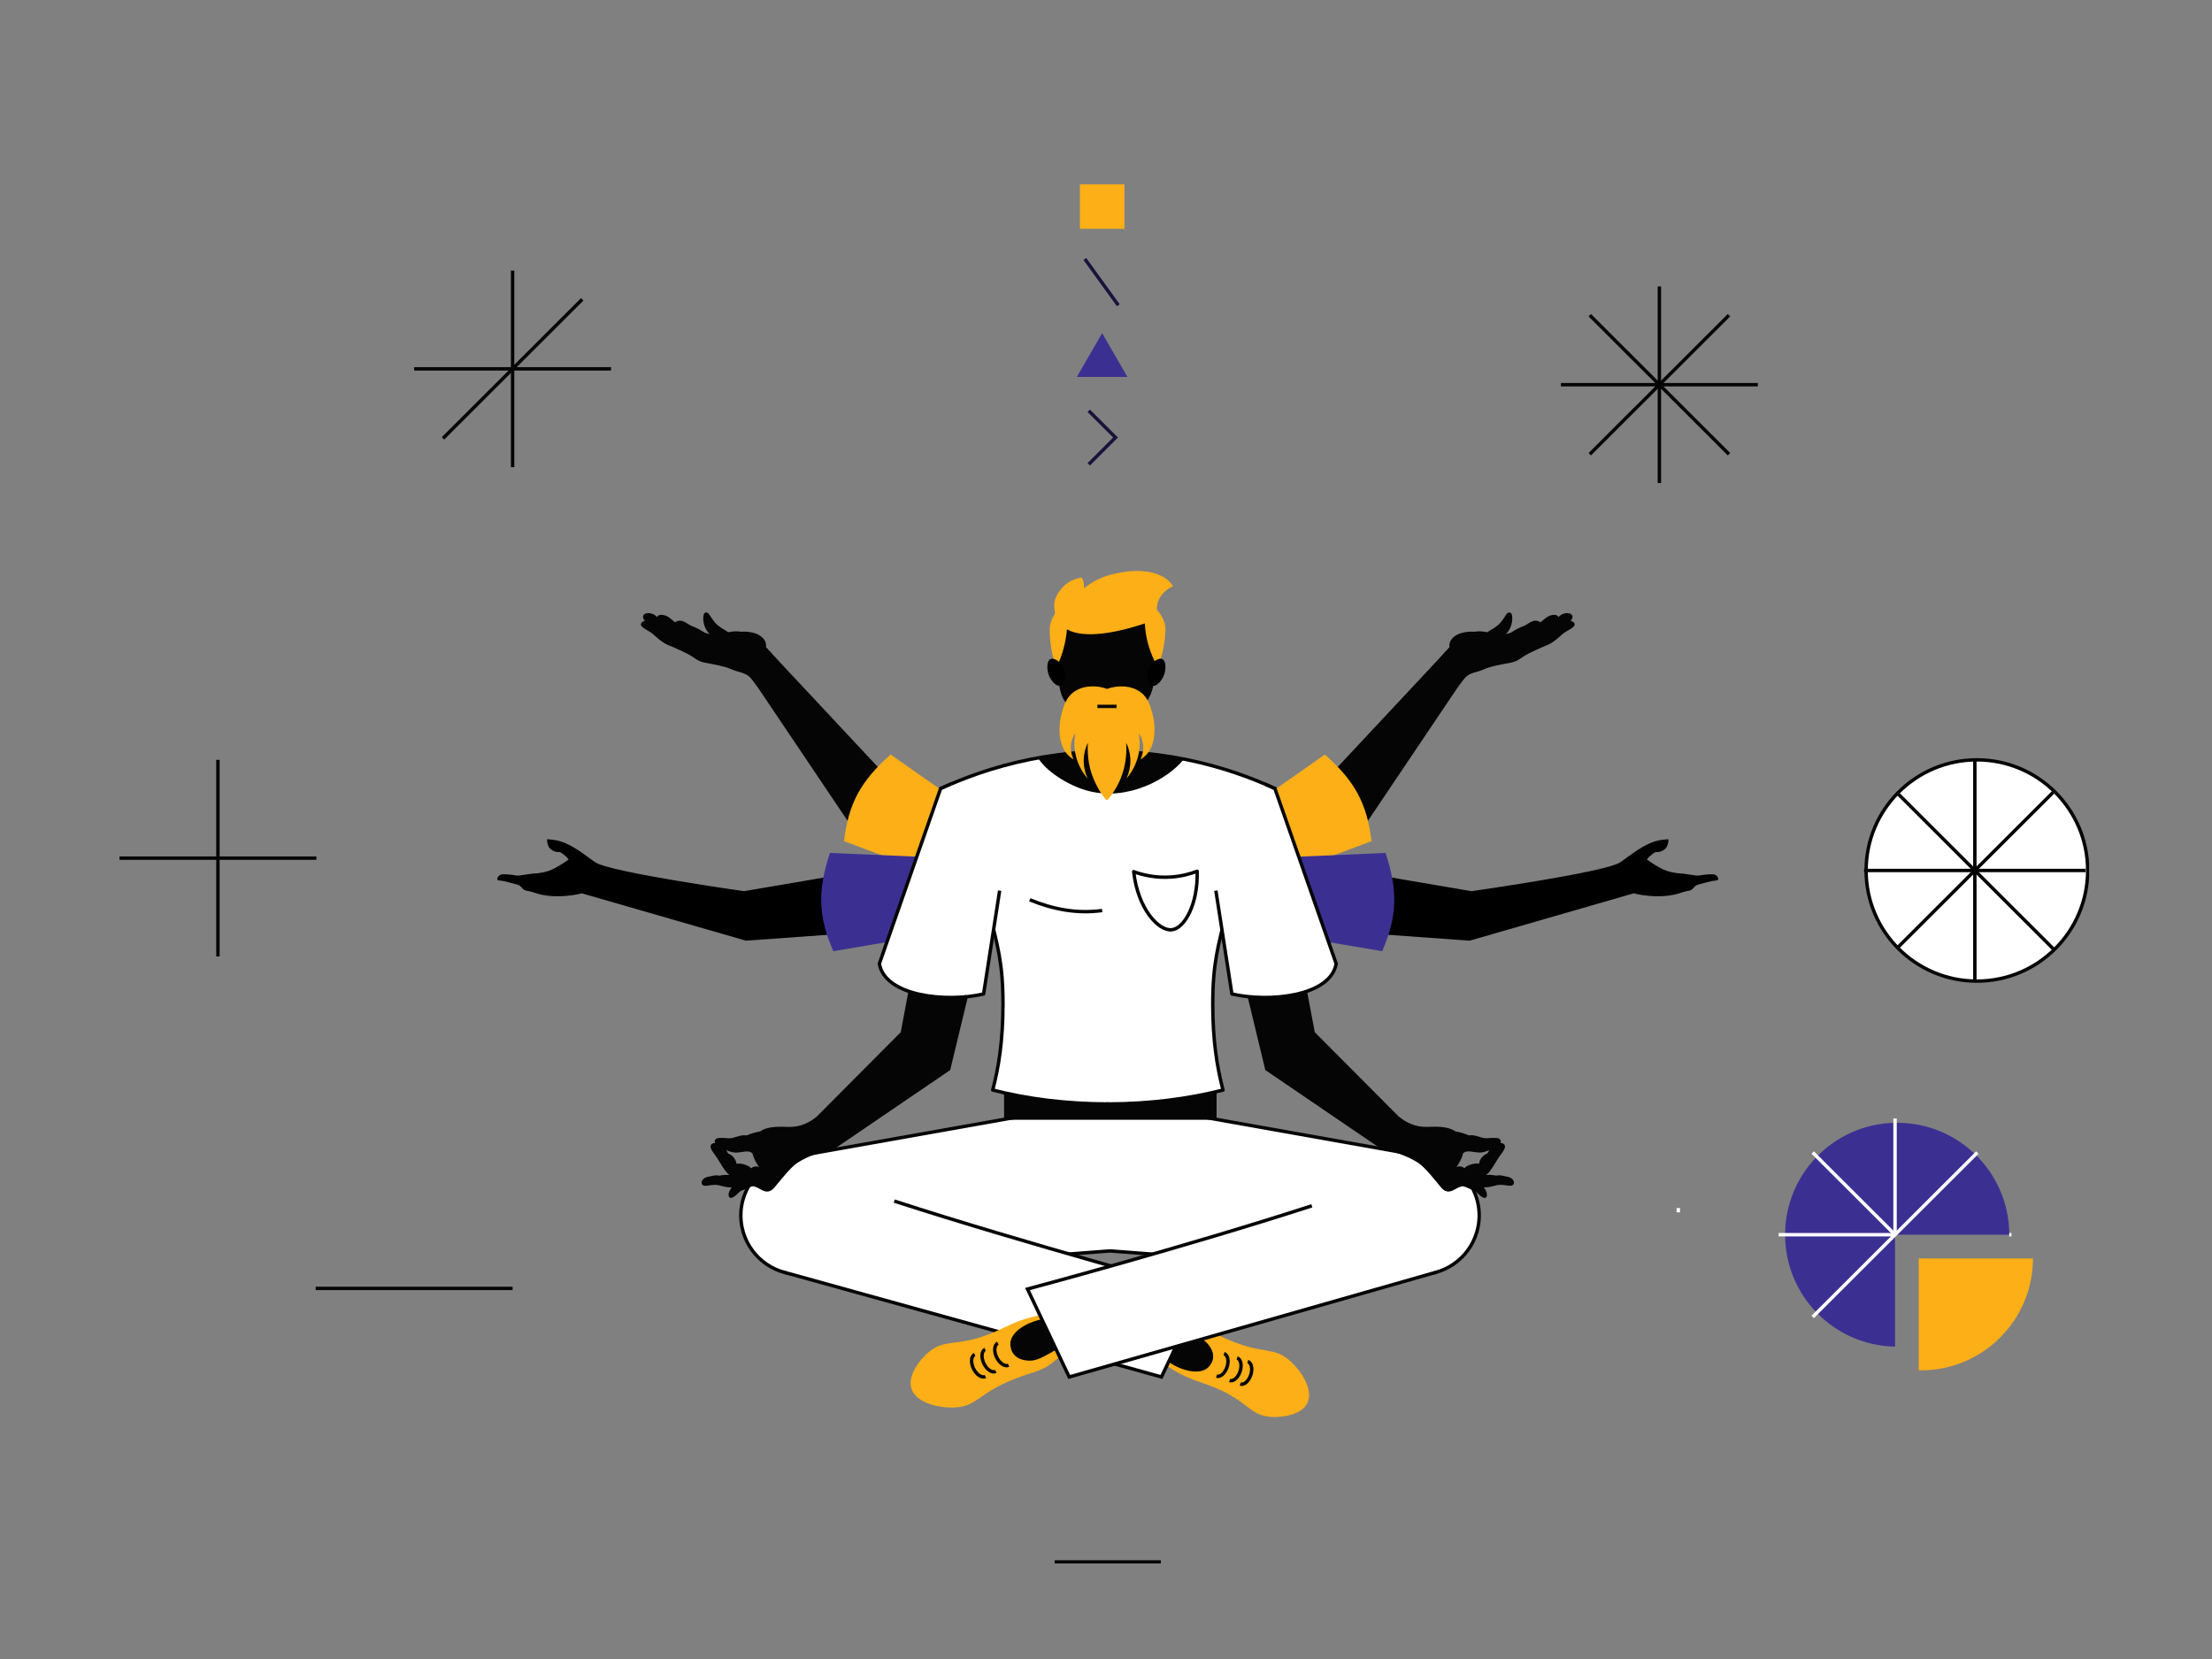 <svg width="648" height="486" viewBox="0 0 648 486" fill="none" xmlns="http://www.w3.org/2000/svg">
<rect x="0" y="0" width="648" height="486" fill="#808080" stroke="none"/>
<g clip-path="url(#clip0_3098_11734)">
<path d="M308.961 457.58H340.068" stroke="#050505" stroke-miterlimit="10"/>
<path d="M432.978 359.512C431.336 367.602 424.212 373.345 416.06 373.345C415.622 373.345 415.167 373.32 414.721 373.286L325.391 366.467H324.961L235.631 373.286C235.185 373.32 234.739 373.345 234.292 373.345C226.141 373.345 219.017 367.602 217.375 359.512C215.446 350.01 221.728 340.785 231.286 339.086L310.46 325.01L319.429 323.412H330.924L340.069 325.035L419.075 339.078C428.633 340.777 434.906 349.993 432.978 359.504V359.512Z" fill="white" stroke="#050505" stroke-miterlimit="10"/>
<path d="M383.041 410.917C384.784 407.091 381.205 401.566 377.888 398.64C373.071 394.377 370.342 396.967 359.867 392.476C354.704 390.264 353.054 388.65 348.549 388.263C346.932 388.129 340.566 387.582 338.427 391.248C337.601 392.669 337.719 394.183 337.761 394.57C338.022 397.328 340.271 399.279 343.707 401.322C348.641 404.266 351.513 404.711 355.69 406.41C365.728 410.48 366.039 414.777 372.599 415.088C375.892 415.248 381.441 414.432 383.05 410.909L383.041 410.917Z" fill="#FCAF17"/>
<path d="M355.361 397.816C355.597 395.991 354.502 394.57 354.056 393.981C352.608 392.098 350.721 391.551 347.412 390.651C343.749 389.659 341.66 389.129 340.304 390.399C339.193 391.442 339.033 393.258 339.024 393.367C339.024 393.367 338.932 394.637 339.555 395.957C341.323 399.716 350.351 403.904 353.913 400.599C354.485 400.061 355.218 399.06 355.378 397.807L355.361 397.816Z" fill="#050505"/>
<path d="M358.595 396.538C359.681 396.899 360.068 398.674 359.454 400.498C358.839 402.323 357.466 403.5 356.38 403.139" stroke="#050505" stroke-miterlimit="10"/>
<path d="M362.418 397.816C363.504 398.177 363.892 399.952 363.277 401.777C362.67 403.601 361.289 404.779 360.203 404.417" stroke="#050505" stroke-miterlimit="10"/>
<path d="M365.542 398.859C366.628 399.22 367.016 400.995 366.401 402.819C365.786 404.644 364.413 405.821 363.327 405.46" stroke="#050505" stroke-miterlimit="10"/>
<path d="M261.964 351.852C299.142 363.919 352.136 378.307 352.136 378.307L340.245 403.374L229.56 372.664" fill="white"/>
<path d="M261.964 351.852C299.142 363.919 352.136 378.307 352.136 378.307L340.246 403.374L229.56 372.664" stroke="#050505" stroke-miterlimit="10"/>
<path d="M310.46 323.42H319.428L310.46 325.01V323.42Z" fill="white" stroke="#050505" stroke-miterlimit="10"/>
<path d="M340.068 323.42V325.043L330.923 323.42H340.068Z" fill="white" stroke="#050505" stroke-miterlimit="10"/>
<path d="M267.067 406.99C268.549 411.069 275.184 412.549 279.74 412.313C286.376 411.968 286.502 408.1 297.475 403.845C302.881 401.751 305.264 401.751 308.86 398.775C310.148 397.707 315.235 393.519 314.157 389.272C313.736 387.632 312.557 386.607 312.245 386.346C310.064 384.504 306.991 384.689 302.982 385.656C297.214 387.052 294.78 388.793 290.477 390.559C280.136 394.797 276.801 391.871 271.74 396.37C269.197 398.632 265.702 403.231 267.067 406.99Z" fill="#FCAF17"/>
<path d="M296.927 396.655C298.073 398.169 299.9 398.43 300.666 398.539C303.1 398.884 304.877 397.925 307.967 396.193C311.386 394.284 313.306 393.166 313.382 391.248C313.449 389.676 312.245 388.221 312.178 388.137C312.178 388.137 311.336 387.136 309.913 386.606C305.887 385.11 296.212 388.541 295.984 393.544C295.951 394.351 296.136 395.613 296.927 396.655Z" fill="#050505"/>
<path d="M295.47 399.935C294.409 400.448 292.843 399.422 291.976 397.639C291.108 395.857 291.26 393.99 292.321 393.477" stroke="#050505" stroke-miterlimit="10"/>
<path d="M291.732 401.751C290.671 402.264 289.105 401.238 288.237 399.456C287.37 397.673 287.522 395.806 288.583 395.293" stroke="#050505" stroke-miterlimit="10"/>
<path d="M288.683 403.24C287.622 403.753 286.056 402.727 285.188 400.944C284.321 399.161 284.473 397.295 285.534 396.782" stroke="#050505" stroke-miterlimit="10"/>
<path d="M384.295 353.239C347.116 365.306 301.003 377.617 301.003 377.617L313.222 403.383L420.809 372.673" fill="white"/>
<path d="M384.295 353.239C347.116 365.306 301.003 377.617 301.003 377.617L313.222 403.383L420.809 372.673" stroke="#050505" stroke-miterlimit="10"/>
<path d="M356.396 317.357H294.14V328.037H356.396V317.357Z" fill="#050505"/>
<path d="M324.794 323.412C324.709 323.412 324.625 323.412 324.54 323.412C324.616 323.412 324.709 323.412 324.785 323.412H324.794Z" fill="white" stroke="#050505" stroke-linejoin="round"/>
<path d="M324.785 220.181C326.806 220.181 328.869 220.249 330.966 220.366C336.81 220.694 342.233 221.459 347.252 222.452C358.3 224.672 367.235 228.119 373.551 231.021C370.511 236.445 366.612 244.24 363.193 254.028C361.761 258.123 360.414 262.563 359.252 267.323C356.886 277.027 355.277 282.014 355.277 294.156C355.277 304.836 356.523 312.648 358.283 319.325C348.22 321.898 336.852 323.37 324.793 323.403C324.717 323.403 324.625 323.403 324.549 323.403C324.473 323.403 324.38 323.403 324.305 323.403C312.246 323.37 300.869 321.907 290.814 319.325C292.574 312.648 293.812 304.844 293.821 294.156C293.821 282.014 292.212 277.035 289.846 267.323C288.684 262.563 287.336 258.115 285.905 254.028C282.486 244.24 278.587 236.453 275.547 231.021C281.863 228.119 290.797 224.672 301.846 222.452C306.856 221.451 312.279 220.694 318.124 220.366C320.22 220.249 322.284 220.19 324.305 220.181H324.793H324.785Z" fill="white" stroke="#050505" stroke-linejoin="round"/>
<path d="M324.541 323.412C324.456 323.412 324.372 323.412 324.287 323.412C324.363 323.412 324.456 323.412 324.532 323.412H324.541Z" fill="white" stroke="#050505" stroke-linejoin="round"/>
<path d="M339.116 188.613C339.099 191.91 339.074 196.543 337.617 201.849C337.188 203.414 336.708 204.111 336.556 204.456C335.579 206.685 330.864 212.394 328.868 214.757C328.312 215.413 327.487 215.8 326.611 215.8H320.59C319.622 215.8 318.712 215.329 318.156 214.53C316.194 211.68 311.596 205.003 311.394 204.582C310.14 201.967 309.937 198.679 309.55 189.866C309.474 188.067 309.457 186.99 309.491 186.208V186.023C309.516 185.586 309.55 185.233 309.601 184.871C309.685 184.258 309.803 183.366 310.013 182.332C311.184 178.119 314.207 174.671 318.173 172.888C320.034 172.047 322.114 171.585 324.295 171.585C332.472 171.585 339.099 178.127 339.099 186.208C339.099 186.772 339.066 187.335 338.998 187.873C339.057 188.143 339.091 188.386 339.125 188.613H339.116Z" fill="#050505"/>
<path d="M312.287 176.521C311.117 177.32 308.852 179.136 307.9 182.18C307.319 184.022 307.462 185.569 307.698 187.974C307.883 189.833 308.313 192.507 309.449 195.66C310.536 193.415 311.866 190.009 312.422 185.687C312.902 181.97 312.649 178.8 312.287 176.521Z" fill="#FCAF17"/>
<path d="M335.799 176.202C337.163 177 339.816 178.817 340.936 181.861C341.61 183.702 341.45 185.25 341.172 187.655C340.961 189.513 340.448 192.187 339.117 195.341C337.845 193.095 336.288 189.69 335.639 185.367C335.083 181.651 335.378 178.48 335.799 176.202Z" fill="#FCAF17"/>
<path d="M346.754 222.469C342.283 228.086 330.409 234.855 318.594 231.643C312.607 230.012 306.182 225.698 303.976 221.846C311.824 220.509 320.733 219.811 330.477 220.383C336.312 220.72 341.744 221.476 346.754 222.477V222.469Z" fill="#050505"/>
<path d="M317.735 203.548L314.788 221.174L333.803 225.151L329.028 202.236L317.735 203.548Z" fill="black"/>
<path d="M332.103 255.357C334.393 256.189 338.3 257.274 343.159 256.912C346.284 256.685 348.86 255.929 350.705 255.222C350.991 264.851 346.999 271.94 343.294 272.368C339.404 272.822 333.324 266.23 332.111 255.348L332.103 255.357Z" fill="white" stroke="#050505" stroke-linejoin="round"/>
<path d="M301.66 263.589C308.346 266.322 315.327 267.76 322.873 266.734L301.66 263.589Z" fill="white"/>
<path d="M301.66 263.589C308.346 266.322 315.327 267.76 322.873 266.734" stroke="#050505" stroke-linejoin="round"/>
<path d="M311.909 196.308C311.269 194.197 308.911 192.524 307.732 193.087C306.561 193.642 306.561 196.383 307.446 198.242C308.035 199.478 309.408 201.168 310.578 200.882C311.808 200.58 312.464 198.141 311.909 196.308Z" fill="black"/>
<path d="M336.321 196.308C336.961 194.197 339.319 192.524 340.497 193.087C341.668 193.642 341.668 196.383 340.784 198.242C340.194 199.478 338.822 201.168 337.651 200.882C336.422 200.58 335.765 198.141 336.321 196.308Z" fill="black"/>
<path d="M335.26 221.653C334.813 222.04 334.392 222.3 334.106 222.469C334.426 221.787 335.176 220.022 334.805 217.785C334.569 216.38 333.988 215.354 333.584 214.757C333.845 216.086 334.056 218.113 333.635 220.484C332.952 224.31 330.999 226.9 329.98 228.086C330.527 226.883 331.521 224.26 330.999 221.005C330.872 220.257 330.704 219.593 330.485 218.996C330.3 218.474 330.098 218.003 329.904 217.608C330.064 219.727 330.106 223.915 328.077 228.582C326.721 231.677 324.599 234.393 324.237 234.393C323.875 234.393 321.896 231.677 320.531 228.582C318.502 223.915 318.544 219.727 318.704 217.608C318.502 218.003 318.308 218.474 318.123 218.996C317.913 219.593 317.736 220.265 317.609 221.005C317.096 224.26 318.081 226.875 318.628 228.086C317.609 226.909 315.656 224.31 314.974 220.484C314.553 218.113 314.763 216.086 315.024 214.757C314.628 215.354 314.039 216.38 313.803 217.785C313.441 220.022 314.174 221.779 314.502 222.469C314.216 222.292 313.795 222.031 313.348 221.653C309.854 218.651 309.988 212.714 311.033 208.938C311.614 206.819 312.287 204.397 314.502 202.758C317.214 200.748 321.239 200.647 324.312 201.816C327.386 200.664 331.411 200.748 334.123 202.758C336.321 204.397 336.995 206.819 337.576 208.938C338.62 212.714 338.755 218.642 335.26 221.653Z" fill="#FCAF17"/>
<path d="M321.491 206.937H327.1" stroke="#050505" stroke-linejoin="round"/>
<path d="M249.897 242.827L223.665 203.842L225.484 190.808L262.082 229.953L274.309 241.616L249.897 242.827Z" fill="#050505"/>
<path d="M278.73 233.518L279.53 258.527C265.955 253.448 247.252 246.409 247.252 246.409C248.566 235.41 252.102 228.843 260.911 221.039C260.911 221.039 270.646 227.901 278.738 233.518H278.73Z" fill="#FCAF17"/>
<path d="M230.915 199.108C229.728 201.622 228.549 201.782 226.705 202.69C224.246 203.901 223.665 203.842 223.665 203.842C223.665 203.842 221.248 200.159 219.858 198.57C218.46 196.98 216.22 196.964 214.359 196.089C212.507 195.206 208.768 194.559 206.545 194.147C204.321 193.726 203.412 192.658 202.14 191.935C200.86 191.212 197.416 189.622 195.656 188.924C193.888 188.226 191.825 186.2 190.924 185.46C190.014 184.72 186.814 183.534 187.985 182.365C188.002 182.349 188.01 182.34 188.027 182.332C188.33 182.046 188.633 181.903 188.962 181.852C187.875 180.835 188.372 179.809 189.551 179.632C189.812 179.59 190.115 179.59 190.452 179.649C191.404 179.817 191.959 180.238 192.507 180.768C192.625 180.456 192.919 180.221 193.391 180.137C193.602 180.103 193.854 180.103 194.14 180.137C195.816 180.347 196.759 181.6 197.82 182.349C197.922 182.147 198.14 182.004 198.494 181.92C198.688 181.869 198.932 181.836 199.218 181.827C200.389 181.768 201.77 183.105 202.797 183.442C203.816 183.786 204.953 184.417 206.073 185.115C207.201 185.813 207.69 185.485 209.324 186.2C210.991 186.2 213.534 184.501 217.113 185.065C218.225 184.981 219.336 185.065 220.524 185.334C222.545 185.796 224.06 187.032 224.38 188.504C224.456 188.849 224.465 189.202 224.397 189.572C224.49 189.664 224.591 189.782 224.709 189.908C226.401 191.742 228.877 194.55 230.923 199.108H230.915Z" fill="#050505"/>
<path d="M208.751 187.638C208.987 187.032 208.81 186.629 208.81 186.629C208.81 186.629 207.395 185.594 206.62 183.955C205.846 182.315 205.728 179.557 206.738 179.431C207.193 179.372 207.471 179.59 207.782 180.019C208.161 180.541 208.591 181.365 209.467 182.391C210.427 183.517 211.698 184.182 212.641 184.762C213.256 185.14 213.728 185.494 213.879 185.922C214.267 187.007 215.833 189.74 217.787 192.515L208.751 187.646V187.638Z" fill="#050505"/>
<path d="M218.469 275.555L170.46 261.706C170.46 261.706 162.915 263.724 156.692 261.563C156.465 261.487 155.841 261.243 154.949 261.058C154.326 260.932 154.25 260.966 153.955 260.865C153.105 260.579 153.02 260.032 152.288 259.469C151.951 259.208 151.008 258.973 149.121 258.493C148.161 258.249 147.69 258.132 147.496 258.098C146.385 257.905 145.862 257.98 145.711 257.669C145.551 257.35 145.871 256.769 146.292 256.433C146.612 256.181 147.142 255.945 149.77 256.256C151.479 256.467 151.597 256.61 152.195 256.467L156.052 255.92C156.052 255.92 158.233 255.92 160.599 255.163C163.117 254.356 166.578 251.783 166.578 251.783C165.871 250.698 164.254 249.714 164.102 249.638C163.816 249.622 163.016 249.613 162.536 249.437C162.098 249.268 161.147 248.898 160.683 247.923C160.246 247.006 160.229 246.107 160.313 245.838C162.368 246.14 164.717 245.711 170.78 250.025C172.936 251.564 172.464 251.211 174.326 252.565C178.359 255.483 217.972 261.066 217.972 261.066L264.405 253.145L264.372 272.267L218.477 275.572L218.469 275.555Z" fill="black"/>
<path d="M276.565 251.295L278.123 272.881C263.833 275.32 244.119 278.65 244.119 278.65C239.707 268.492 239.445 261.033 243.125 249.865L276.565 251.303V251.295Z" fill="#3B3092"/>
<path d="M239.277 327.087C237.146 328.852 234.527 330.147 231.277 330.131C228.969 330.122 225.231 329.685 222.671 331.451C221.121 331.686 219.698 332.225 218.687 332.62C216.894 332.267 214.982 333.587 213.458 333.452C213.028 333.419 212.574 333.377 212.144 333.36C212.085 333.36 212.026 333.36 211.967 333.351C211.9 333.351 211.841 333.351 211.774 333.351C211.765 333.351 211.748 333.351 211.74 333.351C211.639 333.351 211.546 333.351 211.454 333.351C211.42 333.351 211.386 333.351 211.353 333.351C211.277 333.351 211.193 333.351 211.117 333.351C211.083 333.351 211.041 333.351 211.007 333.351C210.932 333.351 210.856 333.351 210.788 333.368C210.755 333.368 210.721 333.368 210.696 333.368C210.62 333.368 210.544 333.385 210.477 333.393C210.452 333.393 210.435 333.393 210.41 333.402C210.334 333.419 210.258 333.427 210.191 333.452C210.182 333.452 210.165 333.452 210.157 333.461C210.081 333.477 210.022 333.503 209.955 333.528C209.955 333.528 209.946 333.528 209.938 333.528C209.871 333.562 209.82 333.587 209.77 333.629C209.761 333.629 209.744 333.646 209.736 333.654C209.391 333.957 209.214 334.386 209.508 334.857C209.357 334.848 209.205 334.857 209.062 334.882C208.683 334.957 208.338 335.168 208.212 335.555C208.195 335.605 208.186 335.655 208.178 335.714C208.161 335.782 208.161 335.849 208.161 335.925C208.161 335.992 208.17 336.068 208.186 336.135C208.186 336.16 208.203 336.194 208.203 336.219C208.212 336.269 208.228 336.311 208.245 336.362C208.254 336.395 208.271 336.429 208.279 336.463C208.296 336.505 208.313 336.555 208.338 336.597C208.355 336.631 208.372 336.665 208.388 336.707C208.414 336.757 208.431 336.799 208.456 336.85C208.473 336.883 208.49 336.917 208.515 336.959C208.548 337.009 208.574 337.068 208.607 337.119C208.624 337.144 208.641 337.178 208.658 337.203C208.767 337.379 208.885 337.556 209.012 337.733C209.079 337.817 209.138 337.901 209.205 337.993C209.475 338.372 209.753 338.733 209.972 339.061C210.612 340.011 211.521 341.685 212.422 342.896C212.793 343.4 213.214 343.829 213.652 344.216C212.102 344.056 210.721 344.426 210.721 344.426C210.721 344.426 210.056 344.065 208.01 344.62C205.736 344.88 205.273 346.243 205.635 346.907C205.702 347.033 205.803 347.142 205.921 347.201C205.988 347.235 206.056 347.268 206.123 347.285C206.182 347.302 206.241 347.319 206.308 347.336C206.334 347.336 206.359 347.336 206.384 347.344C206.426 347.344 206.46 347.353 206.502 347.361C206.536 347.361 206.57 347.361 206.603 347.361C206.637 347.361 206.671 347.361 206.713 347.361C206.746 347.361 206.788 347.361 206.822 347.361C206.856 347.361 206.89 347.361 206.923 347.361C206.965 347.361 207.007 347.361 207.05 347.353C207.075 347.353 207.108 347.353 207.134 347.344C207.428 347.311 207.757 347.26 208.119 347.21C208.506 347.159 208.936 347.109 209.399 347.1C210.999 347.075 211.723 347.798 214.376 347.874C213.508 348.908 213.231 350.086 213.593 350.632C213.694 350.783 213.837 350.893 214.022 350.935C214.056 350.935 214.081 350.935 214.115 350.935C214.174 350.935 214.241 350.91 214.3 350.901C214.325 350.901 214.351 350.884 214.384 350.876C214.418 350.868 214.452 350.851 214.494 350.842C214.527 350.834 214.553 350.817 214.586 350.809C214.62 350.792 214.654 350.775 214.687 350.758C214.713 350.741 214.746 350.733 214.772 350.716C214.814 350.691 214.856 350.674 214.889 350.649C214.915 350.632 214.94 350.615 214.965 350.607C215.016 350.573 215.075 350.54 215.125 350.498C215.151 350.481 215.167 350.464 215.193 350.447C215.235 350.422 215.268 350.388 215.311 350.355C215.336 350.338 215.361 350.313 215.386 350.296C215.403 350.287 215.412 350.271 215.428 350.262C215.437 350.262 215.445 350.245 215.462 350.237C215.546 350.161 215.639 350.086 215.723 350.01C216.329 349.455 216.877 348.833 217.357 348.74C218.098 348.597 219.252 347.689 220.692 347.504C221.744 347.773 222.376 348.202 223.125 348.597C223.428 348.757 223.791 348.925 224.186 349.009C224.969 349.177 225.887 349.009 226.814 347.941C228.212 346.327 231.521 341.971 233.601 340.642C235.689 339.313 237.357 338.674 239.058 338.027C240.759 337.379 244.506 336.547 244.506 336.547C244.506 336.547 244.464 334.352 243.403 331.913C243.1 331.207 242.704 330.492 242.199 329.794C241.483 328.785 240.532 327.843 239.285 327.095L239.277 327.087ZM212.717 336.908C213.711 337.354 214.763 337.699 215.656 337.657C216.161 337.632 216.624 337.573 217.037 337.514C218.022 337.371 218.797 337.211 219.597 337.396C219.849 337.455 220.136 337.623 220.447 337.875C220.784 339.465 221.542 340.608 222.359 341.92C222.359 341.92 221.197 341.273 220.035 342.248C219.209 341.197 216.658 340.617 215.757 340.953C215.757 340.953 215.605 338.809 213.273 337.884C213.104 337.522 212.927 337.203 212.725 336.925L212.717 336.908Z" fill="#050505"/>
<path d="M270.038 269.56L263.874 302.381L239.276 327.087L244.497 336.53L278.358 313.472L288.683 270.67L270.038 269.56Z" fill="#050505"/>
<path d="M292.843 260.907L288.144 291.18C277.407 293.694 259.302 291.945 257.601 282.325L275.537 231.029L278.586 229.684" fill="white"/>
<path d="M292.843 260.907L288.144 291.18C277.407 293.694 259.302 291.945 257.601 282.325L275.537 231.029L278.586 229.684" stroke="#050505" stroke-linejoin="round"/>
<path d="M399.133 242.827L425.356 203.842L423.546 190.808L386.948 229.953L374.721 241.616L399.133 242.827Z" fill="#050505"/>
<path d="M370.3 233.518L369.5 258.527C383.075 253.448 401.778 246.409 401.778 246.409C400.464 235.41 396.927 228.843 388.119 221.039C388.119 221.039 378.384 227.901 370.292 233.518H370.3Z" fill="#FCAF17"/>
<path d="M418.115 199.108C419.302 201.622 420.481 201.782 422.325 202.69C424.784 203.901 425.365 203.842 425.365 203.842C425.365 203.842 427.782 200.159 429.172 198.57C430.57 196.98 432.81 196.964 434.671 196.089C436.523 195.206 440.262 194.559 442.485 194.147C444.708 193.726 445.618 192.658 446.889 191.935C448.169 191.212 451.614 189.622 453.374 188.924C455.142 188.226 457.205 186.2 458.106 185.46C459.016 184.72 462.216 183.534 461.045 182.365C461.028 182.349 461.02 182.34 461.003 182.332C460.7 182.046 460.397 181.903 460.068 181.852C461.155 180.835 460.658 179.809 459.479 179.632C459.218 179.59 458.915 179.59 458.578 179.649C457.626 179.817 457.071 180.238 456.523 180.768C456.405 180.456 456.111 180.221 455.639 180.137C455.428 180.103 455.176 180.103 454.889 180.137C453.214 180.347 452.271 181.6 451.209 182.349C451.108 182.147 450.889 182.004 450.536 181.92C450.342 181.869 450.098 181.836 449.812 181.827C448.641 181.768 447.26 183.105 446.233 183.442C445.214 183.786 444.077 184.417 442.957 185.115C441.828 185.813 441.34 185.485 439.706 186.2C438.039 186.2 435.496 184.501 431.917 185.065C430.805 184.981 429.694 185.065 428.506 185.334C426.485 185.796 424.97 187.032 424.65 188.504C424.574 188.849 424.565 189.202 424.633 189.572C424.54 189.664 424.439 189.782 424.321 189.908C422.629 191.742 420.153 194.55 418.106 199.108H418.115Z" fill="#050505"/>
<path d="M440.279 187.638C440.043 187.032 440.22 186.629 440.22 186.629C440.22 186.629 441.635 185.594 442.409 183.955C443.184 182.315 443.302 179.557 442.292 179.431C441.837 179.372 441.559 179.59 441.247 180.019C440.868 180.541 440.439 181.365 439.563 182.391C438.603 183.517 437.332 184.182 436.388 184.762C435.774 185.14 435.302 185.494 435.151 185.922C434.763 187.007 433.197 189.74 431.243 192.515L440.279 187.646V187.638Z" fill="#050505"/>
<path d="M430.562 275.555L478.57 261.706C478.57 261.706 486.115 263.724 492.338 261.563C492.566 261.487 493.189 261.243 494.081 261.058C494.705 260.932 494.78 260.966 495.075 260.865C495.926 260.579 496.01 260.032 496.742 259.469C497.079 259.208 498.022 258.973 499.909 258.493C500.869 258.249 501.34 258.132 501.534 258.098C502.646 257.905 503.168 257.98 503.319 257.669C503.479 257.35 503.159 256.769 502.738 256.433C502.418 256.181 501.888 255.945 499.26 256.256C497.551 256.467 497.433 256.61 496.835 256.467L492.978 255.92C492.978 255.92 490.797 255.92 488.431 255.163C485.913 254.356 482.452 251.783 482.452 251.783C483.159 250.698 484.776 249.714 484.928 249.638C485.214 249.622 486.014 249.613 486.494 249.437C486.932 249.268 487.884 248.898 488.347 247.923C488.785 247.006 488.801 246.107 488.717 245.838C486.663 246.14 484.313 245.711 478.25 250.025C476.094 251.564 476.566 251.211 474.705 252.565C470.671 255.483 431.059 261.066 431.059 261.066L384.625 253.145L384.659 272.267L430.553 275.572L430.562 275.555Z" fill="black"/>
<path d="M372.456 251.295L370.898 272.881C385.189 275.32 404.903 278.65 404.903 278.65C409.315 268.492 409.576 261.033 405.896 249.865L372.456 251.303V251.295Z" fill="#3B3092"/>
<path d="M406.839 329.786C406.333 330.475 405.946 331.199 405.634 331.905C404.573 334.344 404.531 336.538 404.531 336.538C404.531 336.538 408.279 337.371 409.98 338.018C411.681 338.674 413.348 339.305 415.436 340.634C417.525 341.962 420.826 346.31 422.224 347.933C423.15 349.009 424.068 349.169 424.851 349.001C425.247 348.917 425.609 348.757 425.912 348.589C426.662 348.193 427.293 347.765 428.346 347.496C429.786 347.681 430.931 348.589 431.681 348.732C432.161 348.824 432.708 349.438 433.314 350.001C433.399 350.077 433.491 350.153 433.575 350.228C433.584 350.237 433.592 350.245 433.609 350.254C433.626 350.262 433.634 350.279 433.651 350.287C433.676 350.304 433.702 350.329 433.727 350.346C433.769 350.38 433.803 350.405 433.845 350.439C433.87 350.456 433.887 350.472 433.912 350.489C433.963 350.531 434.022 350.565 434.072 350.598C434.097 350.615 434.123 350.632 434.148 350.641C434.19 350.666 434.232 350.691 434.266 350.708C434.291 350.725 434.325 350.733 434.35 350.75C434.384 350.767 434.417 350.783 434.451 350.8C434.485 350.817 434.51 350.826 434.544 350.834C434.577 350.851 434.611 350.859 434.653 350.868C434.679 350.876 434.704 350.884 434.737 350.893C434.796 350.91 434.864 350.926 434.923 350.926C434.956 350.926 434.982 350.926 435.015 350.926C435.209 350.884 435.352 350.775 435.445 350.624C435.807 350.069 435.537 348.9 434.662 347.866C437.314 347.79 438.047 347.058 439.638 347.092C440.102 347.092 440.531 347.151 440.918 347.201C441.281 347.252 441.609 347.302 441.904 347.336C441.929 347.336 441.963 347.336 441.988 347.344C442.03 347.344 442.072 347.344 442.114 347.353C442.148 347.353 442.182 347.353 442.215 347.353C442.257 347.353 442.291 347.353 442.325 347.353C442.358 347.353 442.401 347.353 442.434 347.353C442.468 347.353 442.502 347.353 442.535 347.353C442.577 347.353 442.611 347.344 442.653 347.336C442.678 347.336 442.704 347.336 442.729 347.327C442.796 347.319 442.855 347.302 442.914 347.277C442.982 347.252 443.049 347.226 443.116 347.193C443.234 347.126 443.335 347.025 443.403 346.898C443.765 346.234 443.302 344.872 441.028 344.611C438.982 344.056 438.316 344.418 438.316 344.418C438.316 344.418 436.927 344.056 435.386 344.208C435.824 343.821 436.236 343.392 436.615 342.887C437.508 341.676 438.426 340.011 439.066 339.053C439.285 338.725 439.563 338.363 439.832 337.985C439.9 337.901 439.958 337.808 440.026 337.724C440.152 337.547 440.27 337.371 440.38 337.194C440.396 337.169 440.413 337.135 440.43 337.11C440.464 337.06 440.497 337.001 440.523 336.95C440.54 336.917 440.565 336.883 440.582 336.841C440.607 336.791 440.632 336.749 440.649 336.698C440.666 336.665 440.683 336.631 440.7 336.589C440.716 336.538 440.742 336.496 440.758 336.454C440.775 336.421 440.784 336.387 440.792 336.353C440.809 336.303 440.817 336.261 440.834 336.21C440.834 336.185 440.851 336.152 440.851 336.126C440.868 336.051 440.876 335.983 440.876 335.916C440.876 335.84 440.876 335.765 440.86 335.706C440.851 335.647 440.843 335.597 440.826 335.546C440.7 335.159 440.354 334.949 439.975 334.873C439.832 334.848 439.672 334.84 439.529 334.848C439.824 334.377 439.647 333.948 439.302 333.646C439.302 333.646 439.285 333.629 439.268 333.62C439.217 333.587 439.158 333.553 439.1 333.52C439.1 333.52 439.091 333.52 439.083 333.52C439.024 333.494 438.956 333.469 438.881 333.452C438.872 333.452 438.855 333.452 438.847 333.444C438.78 333.427 438.712 333.41 438.628 333.393C438.611 333.393 438.586 333.393 438.561 333.385C438.493 333.377 438.417 333.368 438.342 333.36C438.308 333.36 438.283 333.36 438.249 333.36C438.173 333.36 438.106 333.351 438.03 333.343C437.996 333.343 437.954 333.343 437.921 333.343C437.845 333.343 437.769 333.343 437.685 333.343C437.651 333.343 437.617 333.343 437.584 333.343C437.491 333.343 437.39 333.343 437.297 333.343C437.289 333.343 437.272 333.343 437.264 333.343C437.196 333.343 437.137 333.343 437.07 333.343C437.011 333.343 436.952 333.343 436.893 333.351C436.464 333.377 436.009 333.41 435.58 333.444C434.055 333.578 432.144 332.25 430.35 332.611C429.34 332.216 427.916 331.678 426.367 331.442C423.807 329.677 420.076 330.114 417.761 330.122C414.519 330.139 411.891 328.836 409.761 327.078C408.514 327.827 407.571 328.768 406.847 329.777L406.839 329.786ZM435.765 337.867C433.432 338.8 433.281 340.936 433.281 340.936C432.38 340.6 429.828 341.189 429.003 342.231C427.841 341.256 426.679 341.903 426.679 341.903C427.504 340.592 428.253 339.448 428.59 337.859C428.902 337.606 429.188 337.438 429.441 337.379C430.241 337.194 431.015 337.354 432.001 337.497C432.413 337.556 432.876 337.615 433.382 337.64C434.283 337.682 435.327 337.346 436.321 336.892C436.119 337.169 435.933 337.489 435.773 337.85L435.765 337.867Z" fill="#050505"/>
<path d="M378.991 269.56L385.155 302.381L409.753 327.087L404.532 336.53L370.671 313.472L360.347 270.67L378.991 269.56Z" fill="#050505"/>
<path d="M356.187 260.907L360.885 291.18C371.622 293.694 389.727 291.945 391.429 282.325L373.492 231.029L370.443 229.684" fill="white"/>
<path d="M356.187 260.907L360.885 291.18C371.622 293.694 389.727 291.945 391.429 282.325L373.492 231.029L370.443 229.684" stroke="#050505" stroke-linejoin="round"/>
<path d="M92.481 377.432H150.165" stroke="#050505" stroke-miterlimit="10"/>
<path d="M63.842 222.595V280.197" stroke="#050505" stroke-miterlimit="10"/>
<path d="M35 251.396H92.684" stroke="#050505" stroke-miterlimit="10"/>
<path d="M150.166 79.261V136.855" stroke="#050505" stroke-miterlimit="10"/>
<path d="M121.324 108.054H179.008" stroke="#050505" stroke-miterlimit="10"/>
<path d="M129.771 128.421L170.562 87.695" stroke="#050505" stroke-miterlimit="10"/>
<path d="M486.114 83.894V141.497" stroke="#050505" stroke-miterlimit="10"/>
<path d="M457.272 112.696H514.956" stroke="#050505" stroke-miterlimit="10"/>
<path d="M465.719 92.337L506.51 133.063" stroke="#050505" stroke-miterlimit="10"/>
<path d="M506.51 92.337L465.719 133.063" stroke="#050505" stroke-miterlimit="10"/>
<path d="M579.125 287.412C597.049 287.412 611.579 272.902 611.579 255.004C611.579 237.105 597.049 222.595 579.125 222.595C561.2 222.595 546.67 237.105 546.67 255.004C546.67 272.902 561.2 287.412 579.125 287.412Z" fill="white" stroke="#050505" stroke-miterlimit="10"/>
<path d="M578.527 222.595V287.421" stroke="#050505" stroke-miterlimit="10"/>
<path d="M546.072 255.004H610.981" stroke="#050505" stroke-miterlimit="10"/>
<path d="M555.571 232.089L601.474 277.927" stroke="#050505" stroke-miterlimit="10"/>
<path d="M601.474 232.089L555.571 277.927" stroke="#050505" stroke-miterlimit="10"/>
<path d="M595.553 368.645C595.553 386.758 580.858 401.44 562.719 401.44C562.509 401.44 562.298 401.44 562.088 401.44V368.653H595.553V368.645Z" fill="#FCAF17"/>
<path d="M588.615 361.707H555.15V394.494C546.165 394.326 538.072 390.559 532.245 384.58C526.485 378.677 522.939 370.604 522.939 361.707C522.939 352.81 526.485 344.737 532.245 338.834C538.072 332.855 546.165 329.088 555.15 328.92C555.36 328.92 555.571 328.92 555.781 328.92C564.691 328.92 572.767 332.452 578.678 338.22C584.809 344.174 588.615 352.499 588.615 361.715V361.707Z" fill="#3B3092"/>
<path d="M589.246 361.707H588.614" stroke="white" stroke-miterlimit="10"/>
<path d="M555.149 361.707H522.939H521.053" stroke="white" stroke-miterlimit="10"/>
<path d="M531.031 337.632L555.149 361.707" stroke="white" stroke-miterlimit="10"/>
<path d="M579.258 337.632L531.031 385.782" stroke="white" stroke-miterlimit="10"/>
<path d="M555.149 327.658V328.92V361.707" stroke="white" stroke-miterlimit="10"/>
<path d="M491.655 355.156V353.895" stroke="white" stroke-miterlimit="10"/>
<path d="M316.877 169.172C315.892 169.323 314.031 169.752 312.254 171.139C311.631 171.627 308.835 174.225 308.835 177.261C308.835 193.827 339.319 181.188 339.319 181.188C339.319 181.188 336.835 174.949 343.681 171.703C340.389 166.733 332.734 166.96 329.045 167.582C325.365 168.204 321.576 169.062 317.475 172.409C317.551 171.997 317.61 171.316 317.424 170.517C317.29 169.937 317.062 169.483 316.877 169.172Z" fill="#FCAF17"/>
<path d="M322.872 97.593L315.462 110.417H330.283L322.872 97.593Z" fill="#3B3092"/>
<path d="M329.399 54H316.354V67.026H329.399V54Z" fill="#FCAF17"/>
<path d="M318.948 120.34L326.797 128.169L318.948 136.006" stroke="#18133A" stroke-miterlimit="10"/>
<path d="M317.803 75.864L327.613 89.428" stroke="#18133A" stroke-miterlimit="10"/>
</g>
<defs>
<clipPath id="clip0_3098_11734">
<rect width="577" height="404" fill="white" transform="translate(35 54)"/>
</clipPath>
</defs>
</svg>
